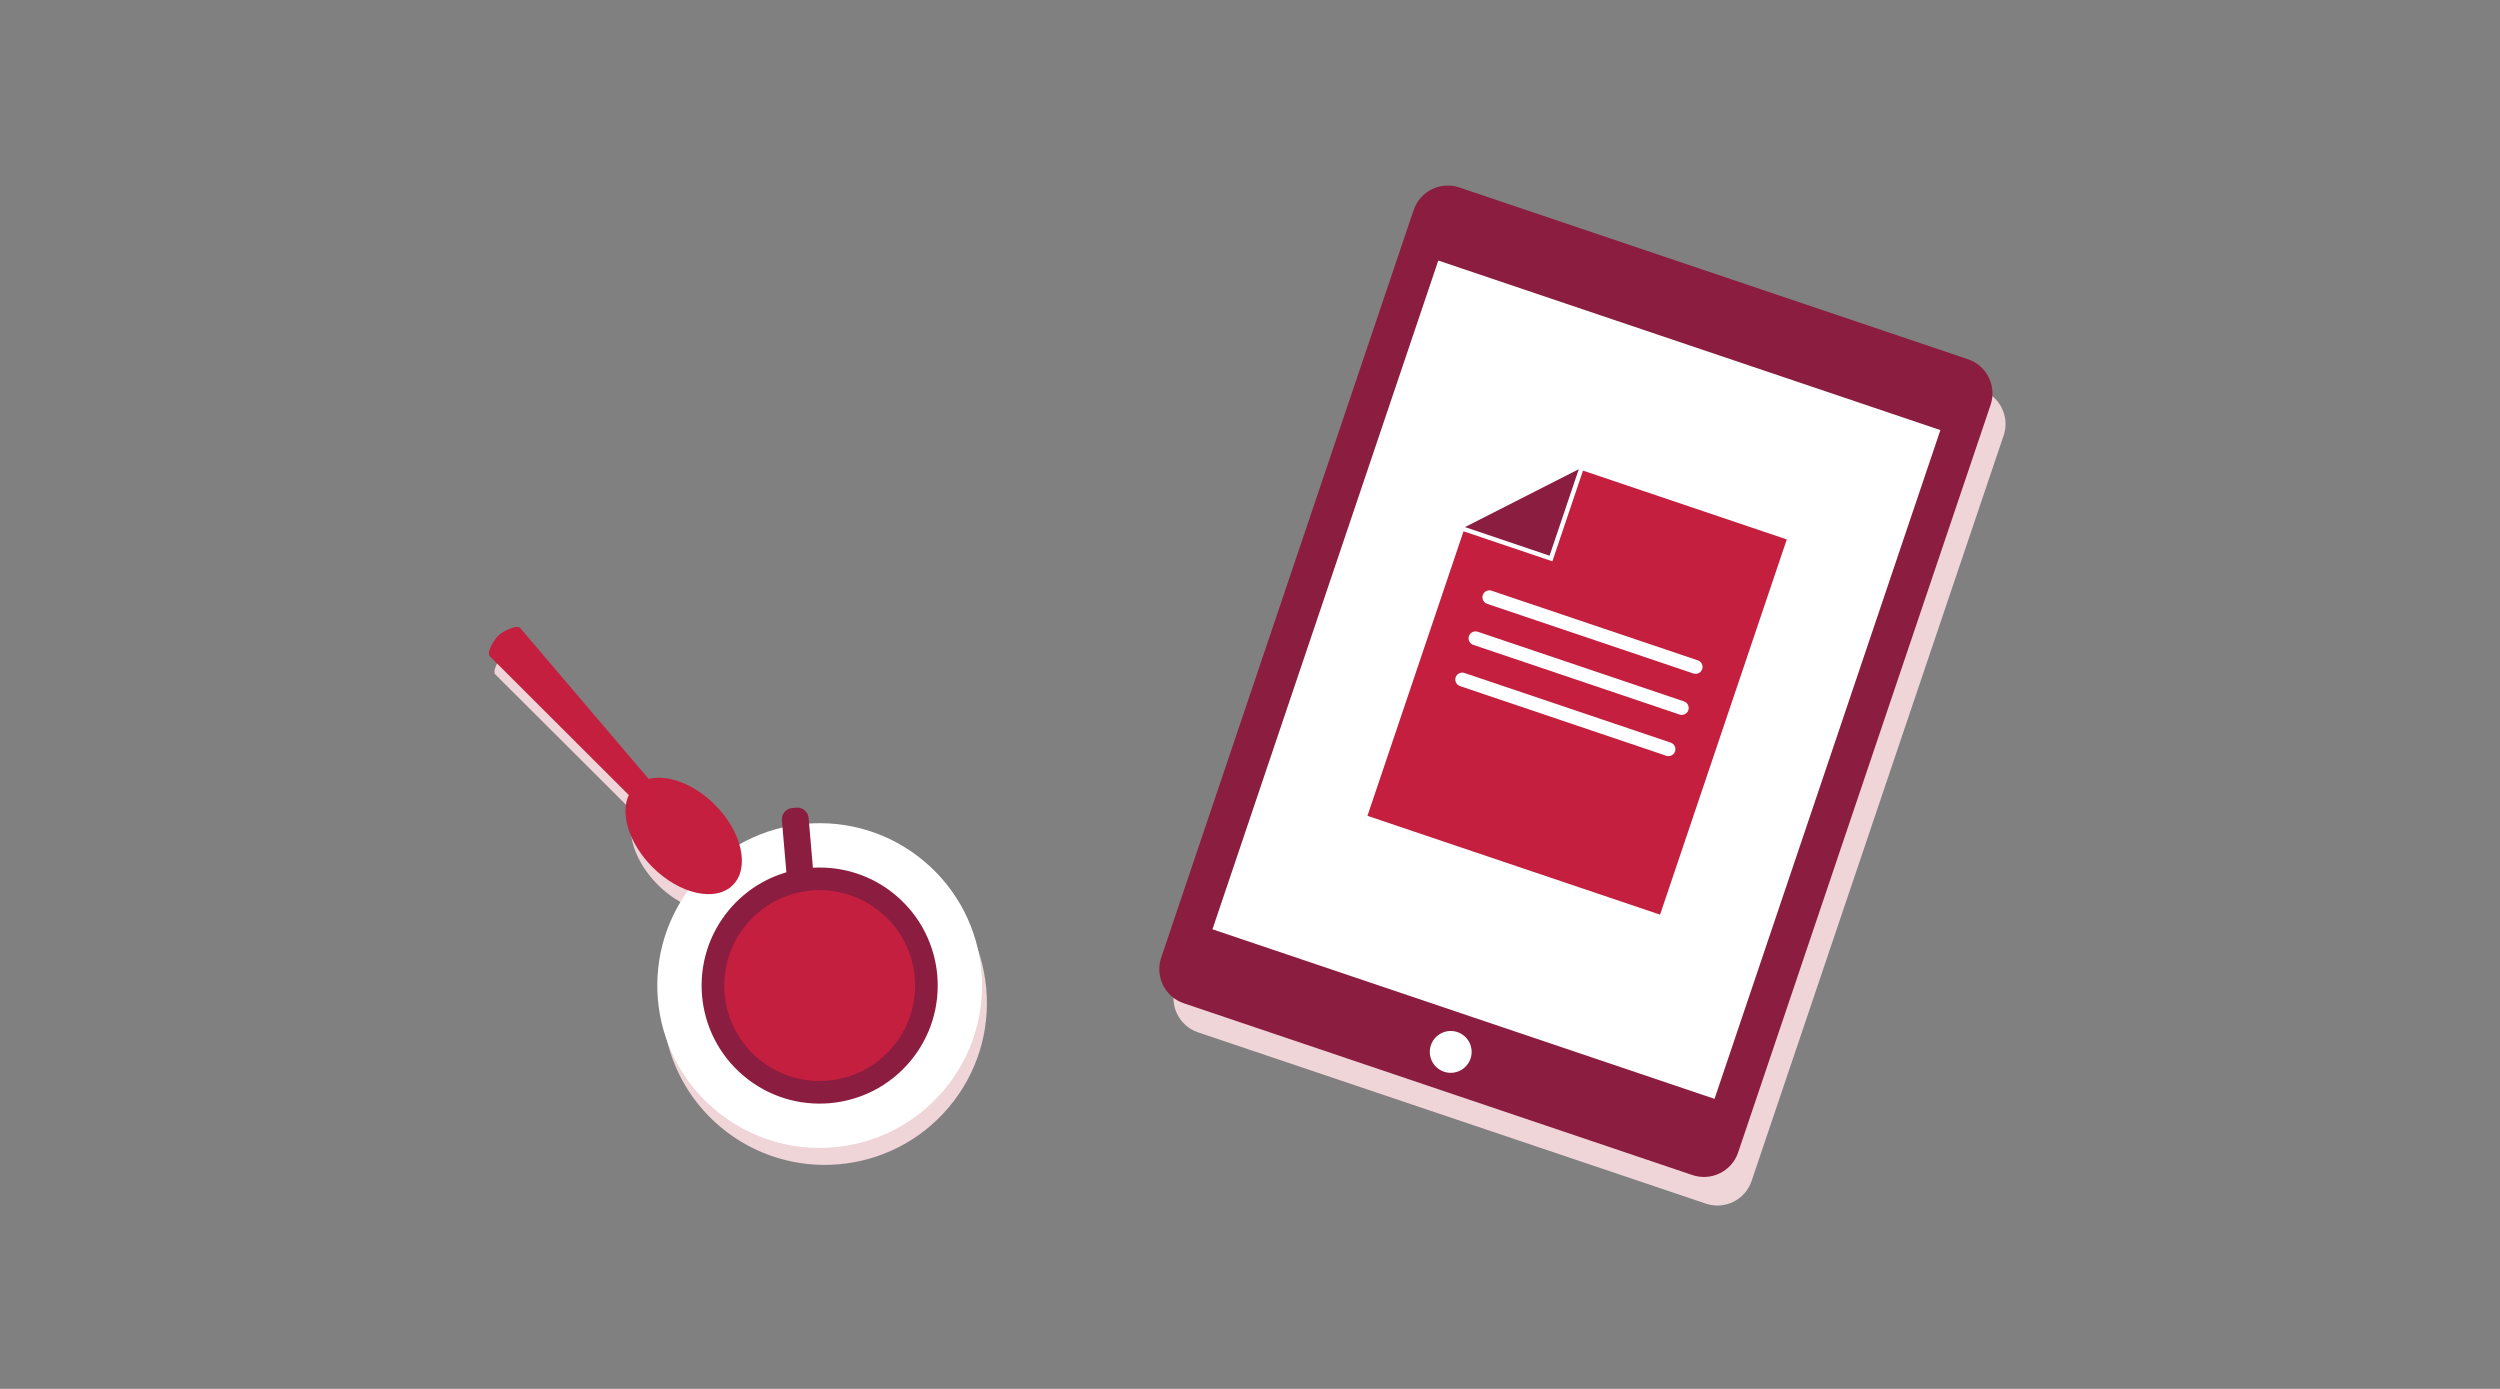 <?xml version="1.0" encoding="UTF-8"?>
<svg width="450px" height="250px" viewBox="0 0 450 250" version="1.1" xmlns="http://www.w3.org/2000/svg" xmlns:xlink="http://www.w3.org/1999/xlink">
    <rect x="0" y="0" width="450" height="250" fill="#808080" stroke="none"/>
    <!-- Generator: Sketch 62 (91390) - https://sketch.com -->
    <title>Illustrations/Pink/Device/switch to estatements-450x250</title>
    <desc>Created with Sketch.</desc>
    <g id="Illustrations/Pink/Device/switch-to-estatements-450x250" stroke="none" stroke-width="1" fill="none" fill-rule="evenodd">
        <path d="M265.147,39.338 L356.604,70.186 C359.974,71.323 361.799,75.006 360.662,78.372 L315.275,212.609 C314.137,215.974 310.449,217.799 307.08,216.662 L215.623,185.814 C212.253,184.677 210.427,180.994 211.565,177.628 L256.952,43.391 C258.09,40.025 261.778,38.201 265.147,39.338 Z M90.757,117.635 C91.56,116.895 94.006,115.66 94.634,116.34 L94.634,116.34 L117.716,143.432 C121.096,142.571 125.834,144.287 129.619,148.068 C131.823,150.27 133.324,152.794 134.026,155.186 C136.489,153.787 139.123,152.773 141.835,152.144 L141.835,152.144 L141.724,150.852 C141.628,149.733 142.457,148.749 143.577,148.652 L143.577,148.652 L144.326,148.588 C145.445,148.492 146.431,149.321 146.527,150.439 L146.527,150.439 L146.614,151.439 C153.85,150.979 161.269,153.194 167.255,158.226 C179.588,168.594 181.17,186.984 170.79,199.302 C160.411,211.62 141.998,213.201 129.665,202.834 C117.881,192.927 115.92,175.698 124.825,163.438 C122.647,162.665 120.396,161.249 118.409,159.265 C114.21,155.07 112.555,149.705 114.146,146.319 L114.146,146.319 L89.155,121.392 C88.527,120.713 89.954,118.376 90.757,117.635 Z" id="Shadow" fill="#EFD4D8"></path>
        <g id="Art" transform="translate(88, 33)">
            <g id="Group-33" transform="translate(0, 0.055)">
                <path d="M78.361,121.985 C66.011,111.592 47.574,113.177 37.18,125.526 C26.786,137.875 28.371,156.312 40.72,166.707 C53.07,177.101 71.507,175.515 81.901,163.166 C92.295,150.817 90.71,132.379 78.361,121.985" id="Fill-7" fill="#FFFFFF"></path>
                <path d="M73.224,128.088 C68.901,124.449 63.552,122.836 58.323,123.137 L57.552,114.179 C57.456,113.057 56.469,112.226 55.348,112.323 L54.598,112.387 C53.477,112.483 52.646,113.471 52.742,114.592 L53.548,123.96 C49.673,125.095 46.078,127.342 43.283,130.662 C35.726,139.641 36.878,153.046 45.857,160.604 C54.836,168.161 68.241,167.008 75.798,158.03 C83.356,149.05 82.203,135.646 73.224,128.088" id="Fill-9" fill="#8B1D41"></path>
                <g id="Group-13" transform="translate(0, 79.6)" fill="#C41F3E">
                    <path d="M40.674,32.201 C36.883,28.411 32.14,26.691 28.755,27.553 L5.642,0.392 C5.012,-0.289 2.564,0.949 1.759,1.691 C0.955,2.433 -0.474,4.776 0.156,5.457 L25.18,30.447 C23.587,33.842 25.244,39.221 29.449,43.426 C34.336,48.313 40.811,49.763 43.911,46.663 C47.01,43.564 45.561,37.089 40.674,32.201" id="Fill-11"></path>
                </g>
                <path d="M70.6,131.206 C63.343,125.098 52.508,126.03 46.401,133.286 C40.293,140.544 41.224,151.378 48.481,157.486 C55.738,163.594 66.572,162.662 72.68,155.405 C78.788,148.148 77.857,137.314 70.6,131.206" id="Fill-14" fill="#C41F3E"></path>
                <g id="Group-18" transform="translate(120.4, 0)" fill="#8B1D41">
                    <path d="M96.254,178.461 L4.674,147.534 C1.3,146.394 -0.529,142.702 0.611,139.328 L46.059,4.747 C47.198,1.373 50.891,-0.455 54.265,0.684 L145.846,31.611 C149.22,32.751 151.048,36.444 149.909,39.818 L104.461,174.398 C103.321,177.772 99.629,179.601 96.254,178.461" id="Fill-16"></path>
                </g>
                <polygon id="Fill-19" fill="#FFFFFF" points="220.616 164.739 130.242 134.219 170.893 13.843 261.268 44.363"></polygon>
                <path d="M176.697,157.492 C176.032,159.462 173.895,160.52 171.925,159.855 C169.955,159.19 168.897,157.053 169.562,155.083 C170.228,153.112 172.364,152.054 174.335,152.72 C176.305,153.385 177.363,155.522 176.697,157.492" id="Fill-21" fill="#FFFFFF"></path>
                <polygon id="Fill-23" fill="#8B1D41" points="190.92 66.969 196.182 51.399 175.692 61.822"></polygon>
                <polygon id="Fill-25" fill="#C41F3E" points="196.94 51.655 191.427 67.98 175.436 62.58 158.141 113.795 210.812 131.582 233.62 64.042"></polygon>
                <path d="M216.813,88.174 L179.686,75.636 C179.036,75.417 178.683,74.705 178.903,74.055 C179.122,73.405 179.834,73.053 180.484,73.273 L217.611,85.81 C218.261,86.03 218.613,86.741 218.393,87.391 C218.174,88.041 217.463,88.394 216.813,88.174" id="Fill-27" fill="#FFFFFF"></path>
                <path d="M214.318,95.56 L177.192,83.022 C176.542,82.802 176.189,82.091 176.409,81.441 C176.628,80.791 177.34,80.439 177.99,80.658 L215.116,93.196 C215.766,93.416 216.119,94.127 215.899,94.777 C215.68,95.427 214.968,95.78 214.318,95.56" id="Fill-29" fill="#FFFFFF"></path>
                <path d="M211.928,102.981 L174.801,90.443 C174.151,90.223 173.799,89.512 174.019,88.862 C174.238,88.212 174.95,87.859 175.6,88.079 L212.726,100.617 C213.377,100.837 213.729,101.548 213.509,102.198 C213.289,102.848 212.578,103.2 211.928,102.981" id="Fill-31" fill="#FFFFFF"></path>
            </g>
        </g>
    </g>
</svg>